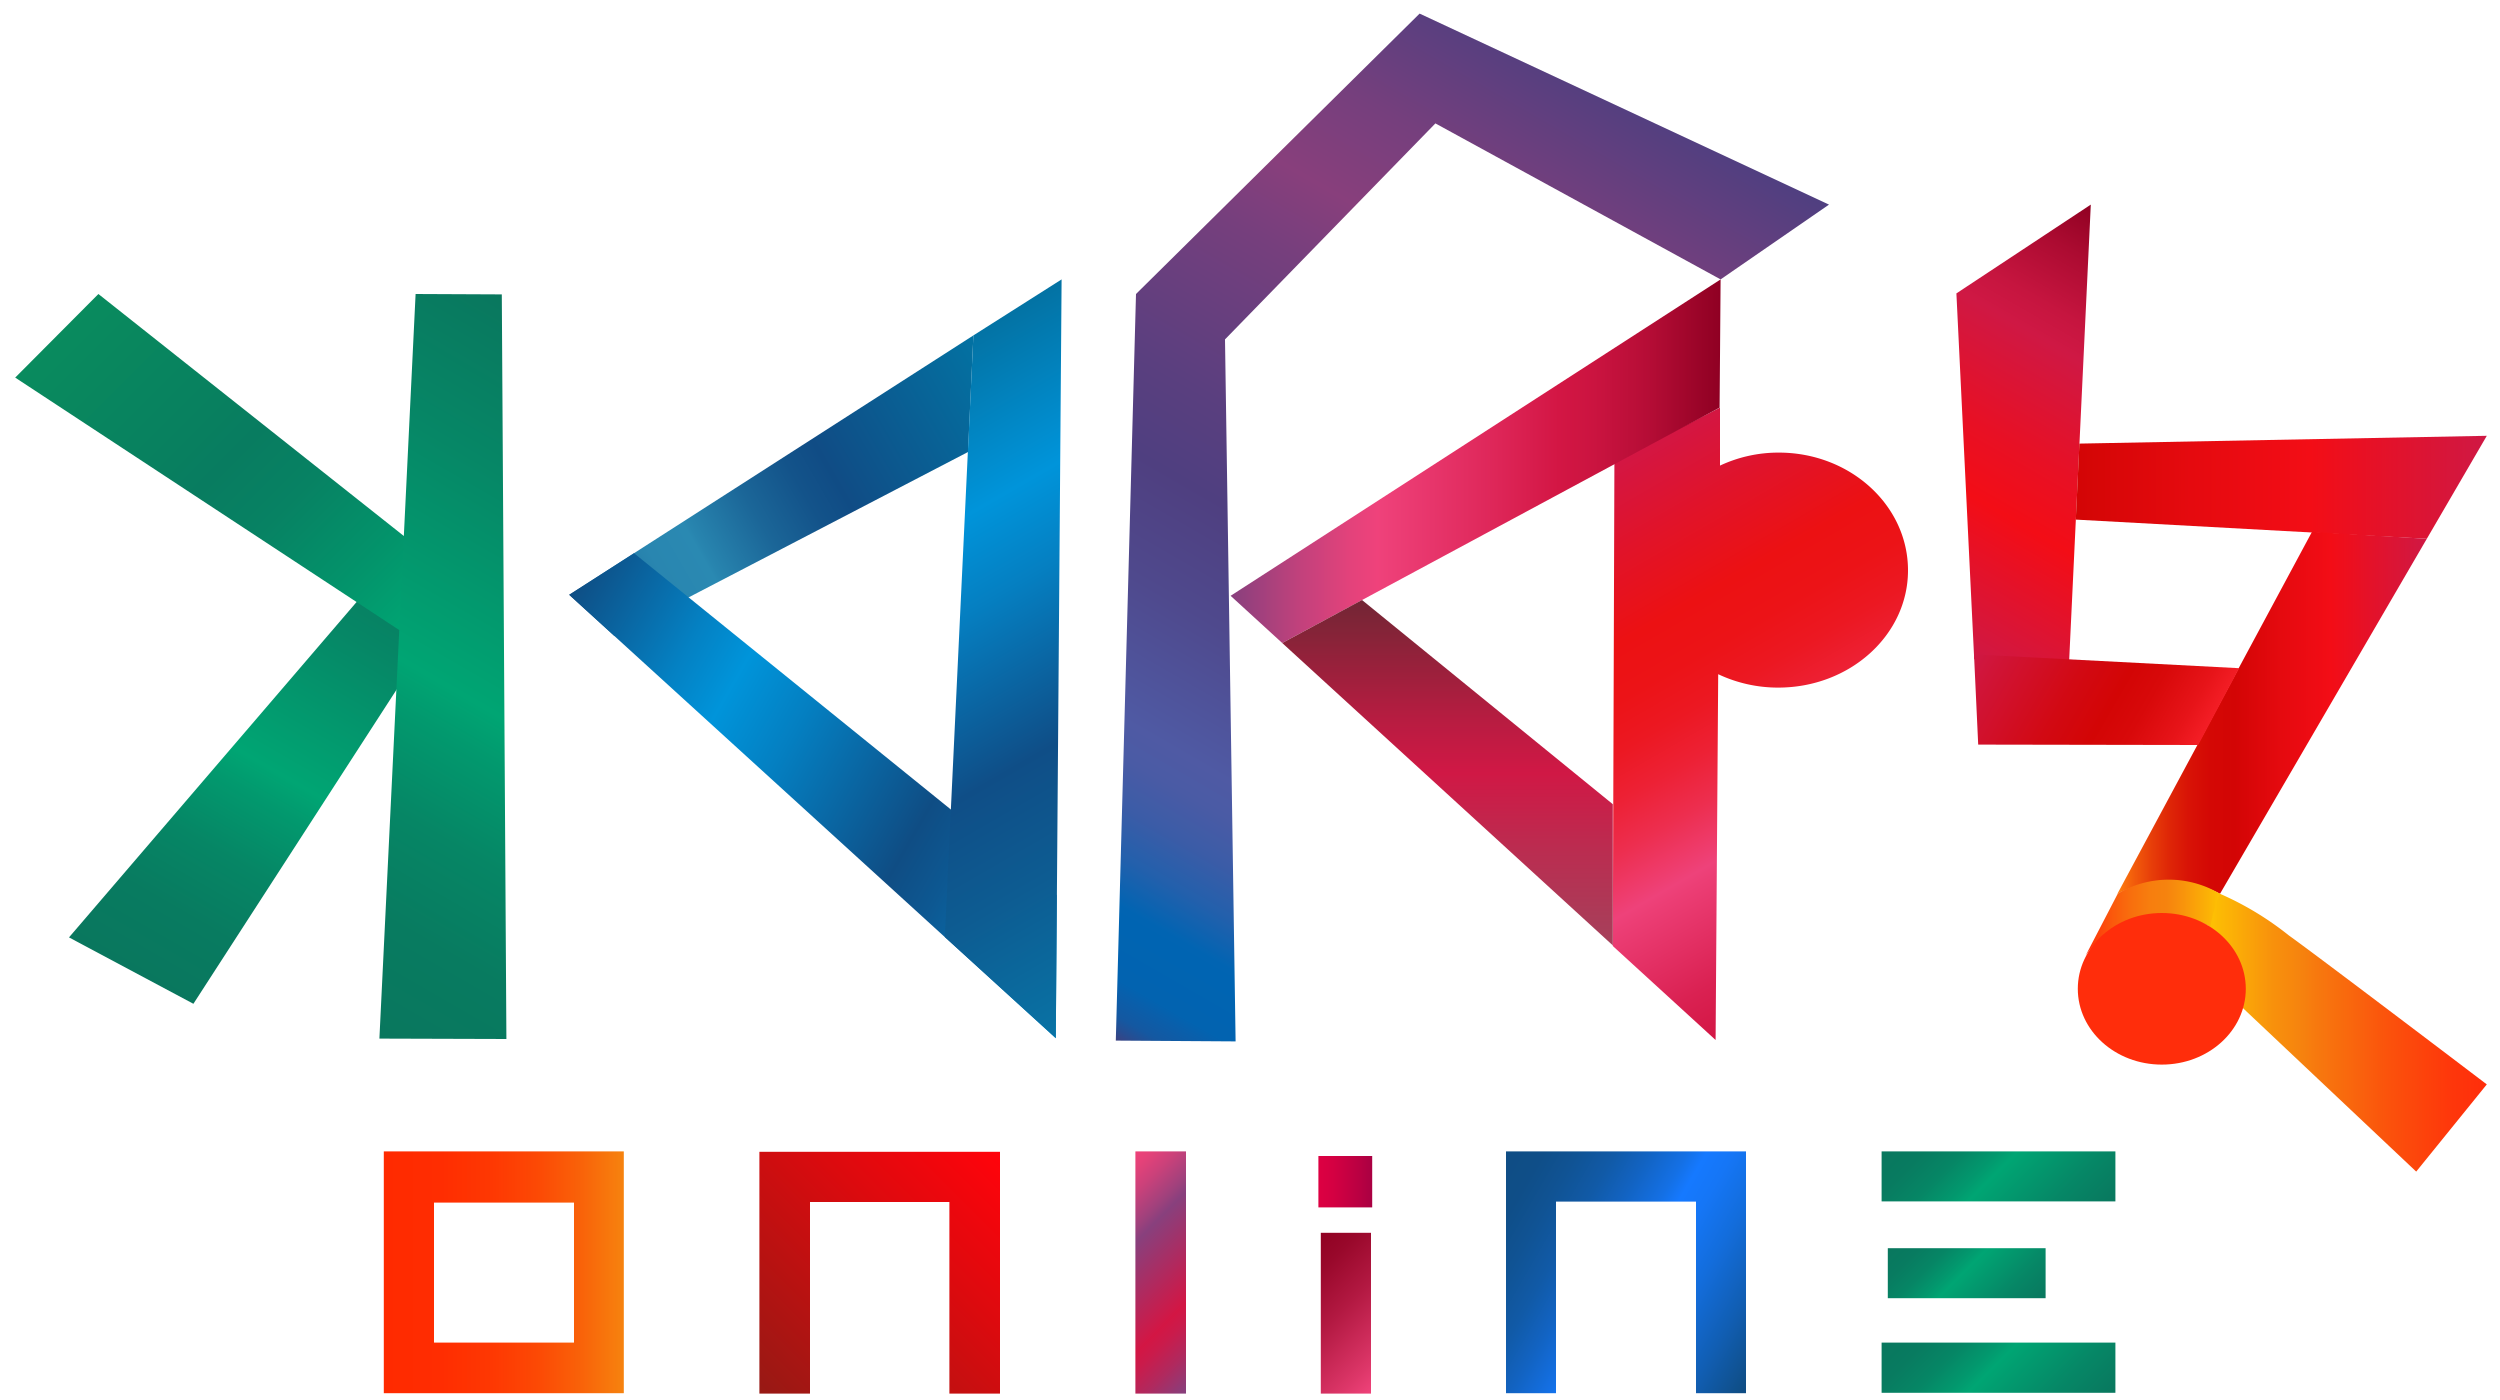 <?xml version="1.0" encoding="UTF-8"?> <svg xmlns="http://www.w3.org/2000/svg" xmlns:xlink="http://www.w3.org/1999/xlink" id="Layer_1" data-name="Layer 1" width="125" height="70" viewBox="0 0 125 70"><defs><style>.cls-1{fill:url(#linear-gradient);}.cls-2{fill:url(#linear-gradient-2);}.cls-3{fill:url(#linear-gradient-3);}.cls-4{fill:url(#linear-gradient-4);}.cls-5{fill:url(#linear-gradient-5);}.cls-6{fill:url(#linear-gradient-6);}.cls-7{fill:url(#linear-gradient-7);}.cls-8{fill:url(#linear-gradient-8);}.cls-9{fill:url(#linear-gradient-9);}.cls-10{fill:url(#linear-gradient-10);}.cls-11{fill:url(#linear-gradient-11);}.cls-12{fill:url(#linear-gradient-12);}.cls-13{fill:url(#linear-gradient-13);}.cls-14{fill:url(#linear-gradient-14);}.cls-15{fill:url(#linear-gradient-15);}.cls-16{fill:url(#linear-gradient-16);}.cls-17{fill:url(#linear-gradient-17);}.cls-18{fill:url(#linear-gradient-18);}.cls-19{fill:url(#linear-gradient-19);}.cls-20{fill:url(#linear-gradient-20);}.cls-21{fill:url(#linear-gradient-21);}.cls-22{fill:url(#linear-gradient-22);}.cls-23{fill:url(#linear-gradient-23);}.cls-24{fill:url(#linear-gradient-24);}.cls-25{fill:url(#linear-gradient-25);}.cls-26{fill:#ff2d0b;}</style><linearGradient id="linear-gradient" x1="19.19" y1="63.61" x2="31.2" y2="63.61" gradientUnits="userSpaceOnUse"><stop offset="0" stop-color="#ff2a00"></stop><stop offset="0.24" stop-color="#ff2d01"></stop><stop offset="0.45" stop-color="#fe3802"></stop><stop offset="0.64" stop-color="#fc4905"></stop><stop offset="0.82" stop-color="#f96209"></stop><stop offset="0.99" stop-color="#f6810e"></stop><stop offset="1" stop-color="#f6830e"></stop></linearGradient><linearGradient id="linear-gradient-2" x1="37.96" y1="69.66" x2="50.01" y2="57.61" gradientUnits="userSpaceOnUse"><stop offset="0" stop-color="#971914"></stop><stop offset="0.65" stop-color="#de0a0e"></stop><stop offset="0.99" stop-color="#ff030b"></stop></linearGradient><linearGradient id="linear-gradient-3" x1="74.18" y1="59.5" x2="88.42" y2="67.72" gradientUnits="userSpaceOnUse"><stop offset="0" stop-color="#0f4d84"></stop><stop offset="0.1" stop-color="#0f4e88"></stop><stop offset="0.19" stop-color="#105394"></stop><stop offset="0.29" stop-color="#115aa7"></stop><stop offset="0.38" stop-color="#1263c2"></stop><stop offset="0.48" stop-color="#1470e5"></stop><stop offset="0.53" stop-color="#1579ff"></stop><stop offset="0.6" stop-color="#1576f6"></stop><stop offset="0.71" stop-color="#136ddc"></stop><stop offset="0.85" stop-color="#115eb3"></stop><stop offset="0.99" stop-color="#0f4d84"></stop></linearGradient><linearGradient id="linear-gradient-4" x1="96.37" y1="55.27" x2="103.47" y2="62.37" gradientUnits="userSpaceOnUse"><stop offset="0" stop-color="#09775e"></stop><stop offset="0.15" stop-color="#087b60"></stop><stop offset="0.29" stop-color="#068665"></stop><stop offset="0.42" stop-color="#02996e"></stop><stop offset="0.48" stop-color="#00a573"></stop><stop offset="0.78" stop-color="#068766"></stop><stop offset="1" stop-color="#09775e"></stop></linearGradient><linearGradient id="linear-gradient-5" x1="95.74" y1="61.07" x2="100.93" y2="66.26" xlink:href="#linear-gradient-4"></linearGradient><linearGradient id="linear-gradient-6" x1="96.37" y1="64.83" x2="103.47" y2="71.93" xlink:href="#linear-gradient-4"></linearGradient><linearGradient id="linear-gradient-7" x1="54.38" y1="59.97" x2="61.7" y2="67.28" gradientUnits="userSpaceOnUse"><stop offset="0" stop-color="#ee4279"></stop><stop offset="0.05" stop-color="#e54279"></stop><stop offset="0.14" stop-color="#cb417a"></stop><stop offset="0.25" stop-color="#a2417c"></stop><stop offset="0.31" stop-color="#88407d"></stop><stop offset="0.69" stop-color="#d31644"></stop><stop offset="0.75" stop-color="#ca1b4b"></stop><stop offset="0.86" stop-color="#b0295e"></stop><stop offset="0.99" stop-color="#883f7c"></stop></linearGradient><linearGradient id="linear-gradient-8" x1="64.66" y1="63.02" x2="69.93" y2="68.29" gradientUnits="userSpaceOnUse"><stop offset="0" stop-color="#900122"></stop><stop offset="0.18" stop-color="#99082b"></stop><stop offset="0.47" stop-color="#b31942"></stop><stop offset="0.85" stop-color="#dc3668"></stop><stop offset="0.99" stop-color="#ee4279"></stop></linearGradient><linearGradient id="linear-gradient-9" x1="65.92" y1="59.08" x2="68.61" y2="59.08" gradientUnits="userSpaceOnUse"><stop offset="0" stop-color="#dd0042"></stop><stop offset="0.28" stop-color="#d40042"></stop><stop offset="0.75" stop-color="#ba0042"></stop><stop offset="0.99" stop-color="#aa0042"></stop></linearGradient><linearGradient id="linear-gradient-10" x1="6.92" y1="48.87" x2="19.77" y2="26.62" xlink:href="#linear-gradient-4"></linearGradient><linearGradient id="linear-gradient-11" x1="19.76" y1="32.09" x2="3.64" y2="15.98" gradientUnits="userSpaceOnUse"><stop offset="0" stop-color="#00a573"></stop><stop offset="0.16" stop-color="#03946b"></stop><stop offset="0.38" stop-color="#078263"></stop><stop offset="0.54" stop-color="#087c60"></stop><stop offset="0.65" stop-color="#08805f"></stop><stop offset="1" stop-color="#098b5e"></stop></linearGradient><linearGradient id="linear-gradient-12" x1="13.98" y1="49.05" x2="31.62" y2="18.49" xlink:href="#linear-gradient-4"></linearGradient><linearGradient id="linear-gradient-13" x1="29.12" y1="30.89" x2="49.9" y2="18.89" gradientUnits="userSpaceOnUse"><stop offset="0" stop-color="#0f4d84"></stop><stop offset="0.02" stop-color="#13558a"></stop><stop offset="0.07" stop-color="#1d6c9c"></stop><stop offset="0.13" stop-color="#247ca8"></stop><stop offset="0.19" stop-color="#2986b0"></stop><stop offset="0.28" stop-color="#2a89b2"></stop><stop offset="0.29" stop-color="#2885af"></stop><stop offset="0.42" stop-color="#1b6698"></stop><stop offset="0.53" stop-color="#13538a"></stop><stop offset="0.6" stop-color="#104c85"></stop><stop offset="0.97" stop-color="#046fa0"></stop><stop offset="1" stop-color="#0372a3"></stop></linearGradient><linearGradient id="linear-gradient-14" x1="55.4" y1="47.38" x2="27.55" y2="31.31" gradientUnits="userSpaceOnUse"><stop offset="0" stop-color="#0094da"></stop><stop offset="0.13" stop-color="#0676b5"></stop><stop offset="0.27" stop-color="#0d5892"></stop><stop offset="0.35" stop-color="#0f4d84"></stop><stop offset="0.59" stop-color="#047fc1"></stop><stop offset="0.71" stop-color="#0094da"></stop><stop offset="0.8" stop-color="#0481c3"></stop><stop offset="0.99" stop-color="#0e5087"></stop><stop offset="1" stop-color="#0f4d84"></stop></linearGradient><linearGradient id="linear-gradient-15" x1="60.12" y1="47.67" x2="43.77" y2="19.34" gradientUnits="userSpaceOnUse"><stop offset="0" stop-color="#0973a5"></stop><stop offset="0.22" stop-color="#0d5c92"></stop><stop offset="0.39" stop-color="#0f4e87"></stop><stop offset="0.63" stop-color="#057fc1"></stop><stop offset="0.76" stop-color="#0094da"></stop><stop offset="1" stop-color="#0372a3"></stop></linearGradient><linearGradient id="linear-gradient-16" x1="52.41" y1="50.08" x2="79.43" y2="3.28" gradientUnits="userSpaceOnUse"><stop offset="0" stop-color="#473a77"></stop><stop offset="0" stop-color="#3b4181"></stop><stop offset="0.01" stop-color="#254e93"></stop><stop offset="0.02" stop-color="#1458a1"></stop><stop offset="0.04" stop-color="#095fab"></stop><stop offset="0.05" stop-color="#0263b0"></stop><stop offset="0.1" stop-color="#0064b2"></stop><stop offset="0.11" stop-color="#0164b2"></stop><stop offset="0.15" stop-color="#2360ac"></stop><stop offset="0.19" stop-color="#3b5ca7"></stop><stop offset="0.23" stop-color="#4a5ba5"></stop><stop offset="0.26" stop-color="#4f5aa4"></stop><stop offset="0.38" stop-color="#4f498d"></stop><stop offset="0.48" stop-color="#4f3f80"></stop><stop offset="0.56" stop-color="#5a3f7f"></stop><stop offset="0.71" stop-color="#763f7d"></stop><stop offset="0.78" stop-color="#883f7c"></stop><stop offset="0.87" stop-color="#753f7d"></stop><stop offset="1" stop-color="#4f3f80"></stop></linearGradient><linearGradient id="linear-gradient-17" x1="93.87" y1="47.3" x2="80.08" y2="23.42" gradientUnits="userSpaceOnUse"><stop offset="0" stop-color="#d31644"></stop><stop offset="0.09" stop-color="#da2152"></stop><stop offset="0.26" stop-color="#ec3e75"></stop><stop offset="0.28" stop-color="#ee427a"></stop><stop offset="0.3" stop-color="#ee3e71"></stop><stop offset="0.38" stop-color="#ed2e4f"></stop><stop offset="0.46" stop-color="#ed2135"></stop><stop offset="0.54" stop-color="#ec1822"></stop><stop offset="0.62" stop-color="#ec1317"></stop><stop offset="0.71" stop-color="#ec1113"></stop><stop offset="0.85" stop-color="#e11329"></stop><stop offset="1" stop-color="#d31644"></stop></linearGradient><linearGradient id="linear-gradient-18" x1="61.53" y1="23.06" x2="86.03" y2="23.06" gradientUnits="userSpaceOnUse"><stop offset="0" stop-color="#88407d"></stop><stop offset="0.01" stop-color="#8c407d"></stop><stop offset="0.14" stop-color="#c1417c"></stop><stop offset="0.24" stop-color="#e2427b"></stop><stop offset="0.3" stop-color="#ef427b"></stop><stop offset="0.55" stop-color="#dd2557"></stop><stop offset="0.67" stop-color="#d31644"></stop><stop offset="0.74" stop-color="#cb1440"></stop><stop offset="0.85" stop-color="#b60d36"></stop><stop offset="0.98" stop-color="#940225"></stop><stop offset="1" stop-color="#8f0023"></stop></linearGradient><linearGradient id="linear-gradient-19" x1="72.37" y1="47.27" x2="72.37" y2="30" gradientUnits="userSpaceOnUse"><stop offset="0" stop-color="#a5415b"></stop><stop offset="0.28" stop-color="#bb2c50"></stop><stop offset="0.5" stop-color="#d01845"></stop><stop offset="0.65" stop-color="#b81c41"></stop><stop offset="0.96" stop-color="#7a2536"></stop><stop offset="1" stop-color="#722635"></stop></linearGradient><linearGradient id="linear-gradient-20" x1="96.24" y1="31.54" x2="107.54" y2="11.96" gradientUnits="userSpaceOnUse"><stop offset="0" stop-color="#cf1844"></stop><stop offset="0.31" stop-color="#f30d16"></stop><stop offset="0.45" stop-color="#e81024"></stop><stop offset="0.69" stop-color="#cf1844"></stop><stop offset="0.76" stop-color="#c6153f"></stop><stop offset="0.89" stop-color="#ac0b31"></stop><stop offset="1" stop-color="#900122"></stop></linearGradient><linearGradient id="linear-gradient-21" x1="103.79" y1="24.37" x2="124.34" y2="24.37" gradientUnits="userSpaceOnUse"><stop offset="0" stop-color="#d30505"></stop><stop offset="0.28" stop-color="#e50a0f"></stop><stop offset="0.57" stop-color="#f30d16"></stop><stop offset="1" stop-color="#cf1844"></stop></linearGradient><linearGradient id="linear-gradient-22" x1="105.87" y1="35.68" x2="121.34" y2="35.68" gradientUnits="userSpaceOnUse"><stop offset="0" stop-color="#fe7e0d"></stop><stop offset="0.05" stop-color="#f35e0b"></stop><stop offset="0.11" stop-color="#e73e09"></stop><stop offset="0.17" stop-color="#de2507"></stop><stop offset="0.23" stop-color="#d81306"></stop><stop offset="0.3" stop-color="#d40805"></stop><stop offset="0.38" stop-color="#d30505"></stop><stop offset="0.53" stop-color="#e50a0f"></stop><stop offset="0.69" stop-color="#f30d16"></stop><stop offset="1" stop-color="#cf1844"></stop></linearGradient><linearGradient id="linear-gradient-23" x1="99.26" y1="31.75" x2="109.62" y2="37.74" gradientUnits="userSpaceOnUse"><stop offset="0" stop-color="#cf1844"></stop><stop offset="0.1" stop-color="#d01437"></stop><stop offset="0.42" stop-color="#d20913"></stop><stop offset="0.6" stop-color="#d30505"></stop><stop offset="0.73" stop-color="#d8090a"></stop><stop offset="0.9" stop-color="#e71419"></stop><stop offset="1" stop-color="#f41e26"></stop></linearGradient><linearGradient id="linear-gradient-24" x1="110.45" y1="51.63" x2="124.34" y2="51.63" gradientUnits="userSpaceOnUse"><stop offset="0" stop-color="#fdc203"></stop><stop offset="0.06" stop-color="#fcb505"></stop><stop offset="0.23" stop-color="#f8910c"></stop><stop offset="0.33" stop-color="#f6830e"></stop><stop offset="0.38" stop-color="#f77a0e"></stop><stop offset="0.66" stop-color="#fb500c"></stop><stop offset="0.87" stop-color="#fe370b"></stop><stop offset="1" stop-color="#ff2d0b"></stop></linearGradient><linearGradient id="linear-gradient-25" x1="104.28" y1="45.89" x2="111" y2="45.89" gradientUnits="userSpaceOnUse"><stop offset="0" stop-color="#ff2d0b"></stop><stop offset="0.03" stop-color="#fe350b"></stop><stop offset="0.19" stop-color="#fb570c"></stop><stop offset="0.34" stop-color="#f86f0d"></stop><stop offset="0.48" stop-color="#f77e0e"></stop><stop offset="0.6" stop-color="#f6830e"></stop><stop offset="0.71" stop-color="#f8910c"></stop><stop offset="0.93" stop-color="#fcb505"></stop><stop offset="1" stop-color="#fdc203"></stop></linearGradient></defs><title>125x70pxFinal</title><path class="cls-1" d="M19.19,57.57V69.66h12V57.57Zm2.51,9.56v-7h7v7Z"></path><polygon class="cls-2" points="50 57.59 50 69.68 47.47 69.68 47.47 60.1 40.5 60.1 40.5 69.68 37.97 69.68 37.97 57.59 50 57.59"></polygon><polygon class="cls-3" points="87.3 57.57 87.3 69.66 84.8 69.66 84.8 60.08 77.8 60.08 77.8 69.66 75.3 69.66 75.3 57.57 87.3 57.57"></polygon><rect class="cls-4" x="94.08" y="57.57" width="11.69" height="2.5"></rect><rect class="cls-5" x="94.39" y="62.41" width="7.89" height="2.5"></rect><rect class="cls-6" x="94.08" y="67.13" width="11.69" height="2.51"></rect><rect class="cls-7" x="56.77" y="57.57" width="2.53" height="12.11"></rect><rect class="cls-8" x="66.04" y="61.64" width="2.51" height="8.04"></rect><rect class="cls-9" x="65.92" y="57.8" width="2.69" height="2.57"></rect><polygon class="cls-10" points="9.67 50.19 3.45 46.87 20.47 27.02 20.05 34.14 9.67 50.19"></polygon><polygon class="cls-11" points="20.47 27.02 4.92 14.7 0.76 18.88 20.2 31.66 20.47 27.02"></polygon><polygon class="cls-12" points="18.97 51.93 20.78 14.7 25.09 14.72 25.32 51.95 18.97 51.93"></polygon><polygon class="cls-13" points="28.46 29.74 48.67 16.77 48.4 22.6 30.72 31.8 28.46 29.74"></polygon><polygon class="cls-14" points="28.46 29.74 52.79 51.91 52.84 44.76 31.7 27.66 28.46 29.74"></polygon><polygon class="cls-15" points="48.67 16.77 47.24 46.85 52.79 51.91 53.08 13.97 48.67 16.77"></polygon><polygon class="cls-16" points="91.45 10.23 70.98 0.68 56.8 14.7 55.79 52.03 61.78 52.07 61.25 16.97 71.77 6.17 86.03 13.97 91.45 10.23"></polygon><path class="cls-17" d="M95.4,28.52c0,3.23-2.9,5.86-6.49,5.86a7,7,0,0,1-3-.67L85.78,52l-5.14-4.7.08-24.21L86,20.38l0,2.9a6.88,6.88,0,0,1,2.94-.65C92.5,22.63,95.4,25.26,95.4,28.52Z"></path><polygon class="cls-18" points="86.03 13.97 61.53 29.79 64.11 32.15 85.98 20.38 86.03 13.97"></polygon><polygon class="cls-19" points="80.64 40.21 80.64 47.27 64.11 32.15 68.1 30 80.64 40.21"></polygon><polygon class="cls-20" points="104.54 10.23 97.82 14.67 98.71 32.96 103.45 33.19 104.54 10.23"></polygon><polygon class="cls-21" points="103.97 22.18 124.34 21.79 121.34 26.94 103.79 25.98 103.97 22.18"></polygon><path class="cls-22" d="M121.34,26.94,111,44.69a5.61,5.61,0,0,0-5.13,0l9.73-18.1Z"></path><polygon class="cls-23" points="98.7 32.72 111.96 33.41 109.91 37.25 98.91 37.23 98.7 32.72"></polygon><path class="cls-24" d="M124.34,54.22s-8.44-6.41-9.9-7.45A15.35,15.35,0,0,0,111,44.69c-.81-.25-.48,4.18-.48,4.18l10.29,9.71Z"></path><path class="cls-25" d="M105.89,44.68l-1.61,3.1a4.79,4.79,0,0,1,6.24-1.43,6.85,6.85,0,0,1,.48-1.66A5,5,0,0,0,105.89,44.68Z"></path><ellipse class="cls-26" cx="108.09" cy="49.44" rx="4.2" ry="3.79"></ellipse></svg> 